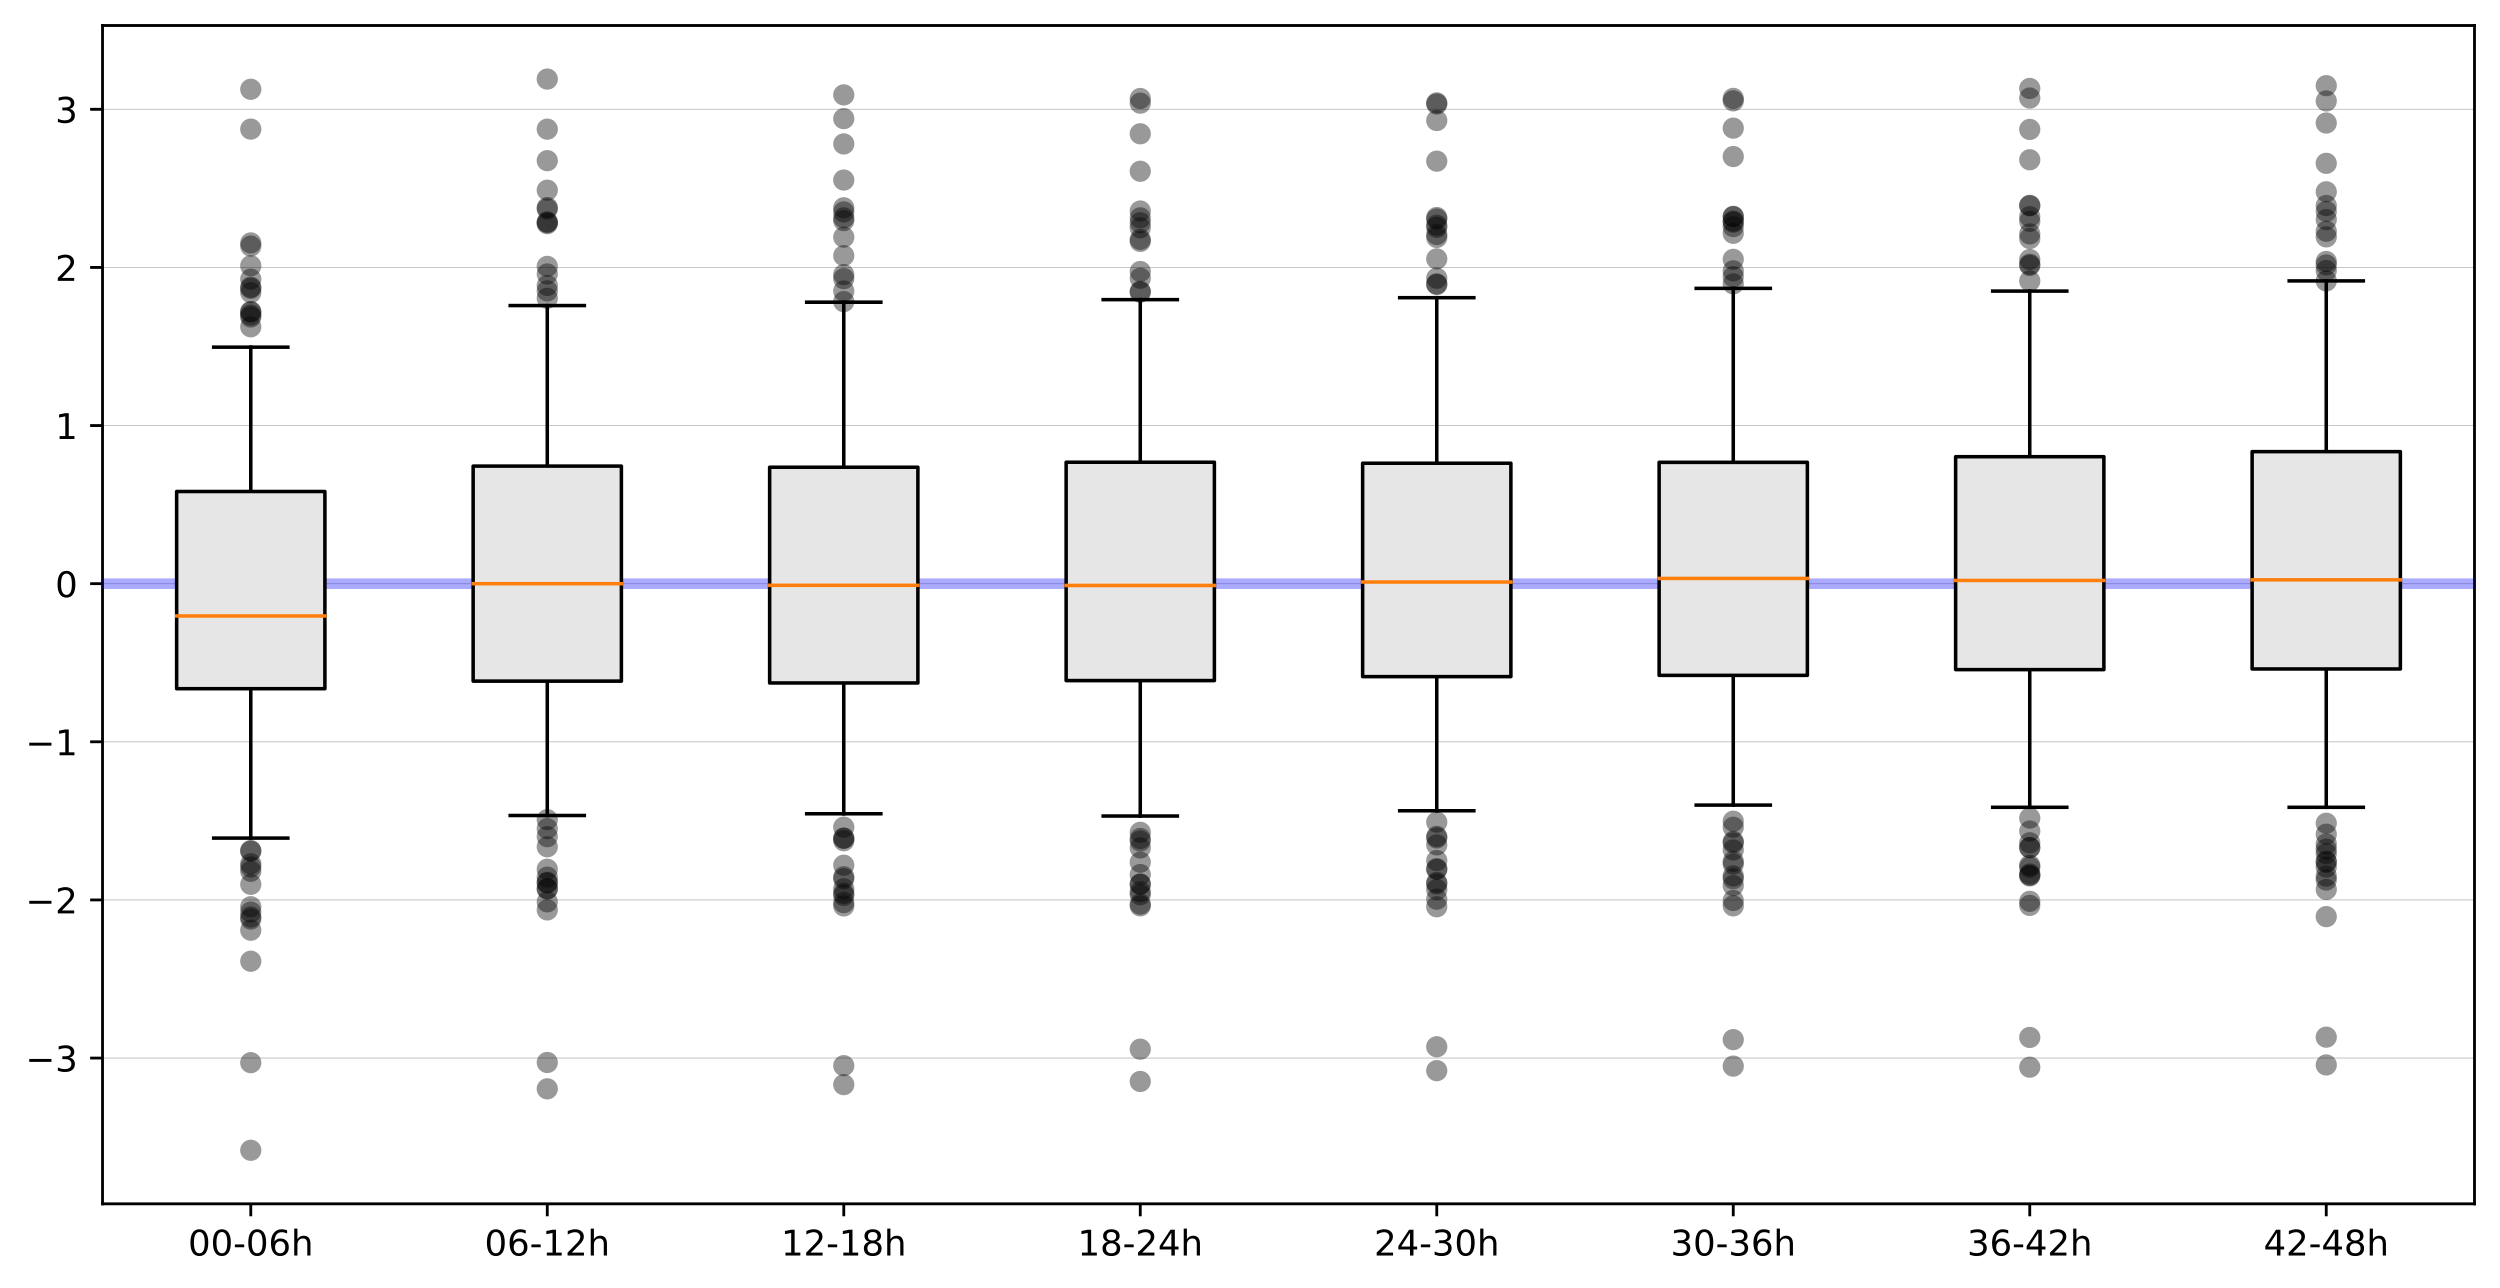 <?xml version="1.0" encoding="utf-8" standalone="no"?>
<!DOCTYPE svg PUBLIC "-//W3C//DTD SVG 1.1//EN"
  "http://www.w3.org/Graphics/SVG/1.1/DTD/svg11.dtd">
<!-- Created with matplotlib (https://matplotlib.org/) -->
<svg height="363.718pt" version="1.1" viewBox="0 0 705.742 363.718" width="705.742pt" xmlns="http://www.w3.org/2000/svg" xmlns:xlink="http://www.w3.org/1999/xlink">
 <defs>
  <style type="text/css">
*{stroke-linecap:butt;stroke-linejoin:round;}
  </style>
 </defs>
 <g id="figure_1">
  <g id="patch_1">
   <path d="M 0 363.718 
L 705.742 363.718 
L 705.742 0 
L 0 0 
z
" style="fill:#ffffff;"/>
  </g>
  <g id="axes_1">
   <g id="patch_2">
    <path d="M 28.942 339.84 
L 698.542 339.84 
L 698.542 7.2 
L 28.942 7.2 
z
" style="fill:#ffffff;"/>
   </g>
   <g id="matplotlib.axis_1">
    <g id="xtick_1">
     <g id="line2d_1">
      <defs>
       <path d="M 0 0 
L 0 3.5 
" id="m7cfc6f8f74" style="stroke:#000000;stroke-width:0.8;"/>
      </defs>
      <g>
       <use style="stroke:#000000;stroke-width:0.8;" x="70.792" xlink:href="#m7cfc6f8f74" y="339.84"/>
      </g>
     </g>
     <g id="text_1">
      <!-- 00-06h -->
      <defs>
       <path d="M 31.781 66.406 
Q 24.172 66.406 20.328 58.906 
Q 16.5 51.422 16.5 36.375 
Q 16.5 21.391 20.328 13.891 
Q 24.172 6.391 31.781 6.391 
Q 39.453 6.391 43.281 13.891 
Q 47.125 21.391 47.125 36.375 
Q 47.125 51.422 43.281 58.906 
Q 39.453 66.406 31.781 66.406 
z
M 31.781 74.219 
Q 44.047 74.219 50.516 64.516 
Q 56.984 54.828 56.984 36.375 
Q 56.984 17.969 50.516 8.266 
Q 44.047 -1.422 31.781 -1.422 
Q 19.531 -1.422 13.062 8.266 
Q 6.594 17.969 6.594 36.375 
Q 6.594 54.828 13.062 64.516 
Q 19.531 74.219 31.781 74.219 
z
" id="DejaVuSans-48"/>
       <path d="M 4.891 31.391 
L 31.203 31.391 
L 31.203 23.391 
L 4.891 23.391 
z
" id="DejaVuSans-45"/>
       <path d="M 33.016 40.375 
Q 26.375 40.375 22.484 35.828 
Q 18.609 31.297 18.609 23.391 
Q 18.609 15.531 22.484 10.953 
Q 26.375 6.391 33.016 6.391 
Q 39.656 6.391 43.531 10.953 
Q 47.406 15.531 47.406 23.391 
Q 47.406 31.297 43.531 35.828 
Q 39.656 40.375 33.016 40.375 
z
M 52.594 71.297 
L 52.594 62.312 
Q 48.875 64.062 45.094 64.984 
Q 41.312 65.922 37.594 65.922 
Q 27.828 65.922 22.672 59.328 
Q 17.531 52.734 16.797 39.406 
Q 19.672 43.656 24.016 45.922 
Q 28.375 48.188 33.594 48.188 
Q 44.578 48.188 50.953 41.516 
Q 57.328 34.859 57.328 23.391 
Q 57.328 12.156 50.688 5.359 
Q 44.047 -1.422 33.016 -1.422 
Q 20.359 -1.422 13.672 8.266 
Q 6.984 17.969 6.984 36.375 
Q 6.984 53.656 15.188 63.938 
Q 23.391 74.219 37.203 74.219 
Q 40.922 74.219 44.703 73.484 
Q 48.484 72.75 52.594 71.297 
z
" id="DejaVuSans-54"/>
       <path d="M 54.891 33.016 
L 54.891 0 
L 45.906 0 
L 45.906 32.719 
Q 45.906 40.484 42.875 44.328 
Q 39.844 48.188 33.797 48.188 
Q 26.516 48.188 22.312 43.547 
Q 18.109 38.922 18.109 30.906 
L 18.109 0 
L 9.078 0 
L 9.078 75.984 
L 18.109 75.984 
L 18.109 46.188 
Q 21.344 51.125 25.703 53.562 
Q 30.078 56 35.797 56 
Q 45.219 56 50.047 50.172 
Q 54.891 44.344 54.891 33.016 
z
" id="DejaVuSans-104"/>
      </defs>
      <g transform="translate(53.095 354.438)scale(0.1 -0.1)">
       <use xlink:href="#DejaVuSans-48"/>
       <use x="63.623" xlink:href="#DejaVuSans-48"/>
       <use x="127.246" xlink:href="#DejaVuSans-45"/>
       <use x="163.33" xlink:href="#DejaVuSans-48"/>
       <use x="226.953" xlink:href="#DejaVuSans-54"/>
       <use x="290.576" xlink:href="#DejaVuSans-104"/>
      </g>
     </g>
    </g>
    <g id="xtick_2">
     <g id="line2d_2">
      <g>
       <use style="stroke:#000000;stroke-width:0.8;" x="154.492" xlink:href="#m7cfc6f8f74" y="339.84"/>
      </g>
     </g>
     <g id="text_2">
      <!-- 06-12h -->
      <defs>
       <path d="M 12.406 8.297 
L 28.516 8.297 
L 28.516 63.922 
L 10.984 60.406 
L 10.984 69.391 
L 28.422 72.906 
L 38.281 72.906 
L 38.281 8.297 
L 54.391 8.297 
L 54.391 0 
L 12.406 0 
z
" id="DejaVuSans-49"/>
       <path d="M 19.188 8.297 
L 53.609 8.297 
L 53.609 0 
L 7.328 0 
L 7.328 8.297 
Q 12.938 14.109 22.625 23.891 
Q 32.328 33.688 34.812 36.531 
Q 39.547 41.844 41.422 45.531 
Q 43.312 49.219 43.312 52.781 
Q 43.312 58.594 39.234 62.25 
Q 35.156 65.922 28.609 65.922 
Q 23.969 65.922 18.812 64.312 
Q 13.672 62.703 7.812 59.422 
L 7.812 69.391 
Q 13.766 71.781 18.938 73 
Q 24.125 74.219 28.422 74.219 
Q 39.75 74.219 46.484 68.547 
Q 53.219 62.891 53.219 53.422 
Q 53.219 48.922 51.531 44.891 
Q 49.859 40.875 45.406 35.406 
Q 44.188 33.984 37.641 27.219 
Q 31.109 20.453 19.188 8.297 
z
" id="DejaVuSans-50"/>
      </defs>
      <g transform="translate(136.795 354.438)scale(0.1 -0.1)">
       <use xlink:href="#DejaVuSans-48"/>
       <use x="63.623" xlink:href="#DejaVuSans-54"/>
       <use x="127.246" xlink:href="#DejaVuSans-45"/>
       <use x="163.33" xlink:href="#DejaVuSans-49"/>
       <use x="226.953" xlink:href="#DejaVuSans-50"/>
       <use x="290.576" xlink:href="#DejaVuSans-104"/>
      </g>
     </g>
    </g>
    <g id="xtick_3">
     <g id="line2d_3">
      <g>
       <use style="stroke:#000000;stroke-width:0.8;" x="238.192" xlink:href="#m7cfc6f8f74" y="339.84"/>
      </g>
     </g>
     <g id="text_3">
      <!-- 12-18h -->
      <defs>
       <path d="M 31.781 34.625 
Q 24.75 34.625 20.719 30.859 
Q 16.703 27.094 16.703 20.516 
Q 16.703 13.922 20.719 10.156 
Q 24.75 6.391 31.781 6.391 
Q 38.812 6.391 42.859 10.172 
Q 46.922 13.969 46.922 20.516 
Q 46.922 27.094 42.891 30.859 
Q 38.875 34.625 31.781 34.625 
z
M 21.922 38.812 
Q 15.578 40.375 12.031 44.719 
Q 8.5 49.078 8.5 55.328 
Q 8.5 64.062 14.719 69.141 
Q 20.953 74.219 31.781 74.219 
Q 42.672 74.219 48.875 69.141 
Q 55.078 64.062 55.078 55.328 
Q 55.078 49.078 51.531 44.719 
Q 48 40.375 41.703 38.812 
Q 48.828 37.156 52.797 32.312 
Q 56.781 27.484 56.781 20.516 
Q 56.781 9.906 50.312 4.234 
Q 43.844 -1.422 31.781 -1.422 
Q 19.734 -1.422 13.25 4.234 
Q 6.781 9.906 6.781 20.516 
Q 6.781 27.484 10.781 32.312 
Q 14.797 37.156 21.922 38.812 
z
M 18.312 54.391 
Q 18.312 48.734 21.844 45.562 
Q 25.391 42.391 31.781 42.391 
Q 38.141 42.391 41.719 45.562 
Q 45.312 48.734 45.312 54.391 
Q 45.312 60.062 41.719 63.234 
Q 38.141 66.406 31.781 66.406 
Q 25.391 66.406 21.844 63.234 
Q 18.312 60.062 18.312 54.391 
z
" id="DejaVuSans-56"/>
      </defs>
      <g transform="translate(220.495 354.438)scale(0.1 -0.1)">
       <use xlink:href="#DejaVuSans-49"/>
       <use x="63.623" xlink:href="#DejaVuSans-50"/>
       <use x="127.246" xlink:href="#DejaVuSans-45"/>
       <use x="163.33" xlink:href="#DejaVuSans-49"/>
       <use x="226.953" xlink:href="#DejaVuSans-56"/>
       <use x="290.576" xlink:href="#DejaVuSans-104"/>
      </g>
     </g>
    </g>
    <g id="xtick_4">
     <g id="line2d_4">
      <g>
       <use style="stroke:#000000;stroke-width:0.8;" x="321.892" xlink:href="#m7cfc6f8f74" y="339.84"/>
      </g>
     </g>
     <g id="text_4">
      <!-- 18-24h -->
      <defs>
       <path d="M 37.797 64.312 
L 12.891 25.391 
L 37.797 25.391 
z
M 35.203 72.906 
L 47.609 72.906 
L 47.609 25.391 
L 58.016 25.391 
L 58.016 17.188 
L 47.609 17.188 
L 47.609 0 
L 37.797 0 
L 37.797 17.188 
L 4.891 17.188 
L 4.891 26.703 
z
" id="DejaVuSans-52"/>
      </defs>
      <g transform="translate(304.195 354.438)scale(0.1 -0.1)">
       <use xlink:href="#DejaVuSans-49"/>
       <use x="63.623" xlink:href="#DejaVuSans-56"/>
       <use x="127.246" xlink:href="#DejaVuSans-45"/>
       <use x="163.33" xlink:href="#DejaVuSans-50"/>
       <use x="226.953" xlink:href="#DejaVuSans-52"/>
       <use x="290.576" xlink:href="#DejaVuSans-104"/>
      </g>
     </g>
    </g>
    <g id="xtick_5">
     <g id="line2d_5">
      <g>
       <use style="stroke:#000000;stroke-width:0.8;" x="405.592" xlink:href="#m7cfc6f8f74" y="339.84"/>
      </g>
     </g>
     <g id="text_5">
      <!-- 24-30h -->
      <defs>
       <path d="M 40.578 39.312 
Q 47.656 37.797 51.625 33 
Q 55.609 28.219 55.609 21.188 
Q 55.609 10.406 48.188 4.484 
Q 40.766 -1.422 27.094 -1.422 
Q 22.516 -1.422 17.656 -0.516 
Q 12.797 0.391 7.625 2.203 
L 7.625 11.719 
Q 11.719 9.328 16.594 8.109 
Q 21.484 6.891 26.812 6.891 
Q 36.078 6.891 40.938 10.547 
Q 45.797 14.203 45.797 21.188 
Q 45.797 27.641 41.281 31.266 
Q 36.766 34.906 28.719 34.906 
L 20.219 34.906 
L 20.219 43.016 
L 29.109 43.016 
Q 36.375 43.016 40.234 45.922 
Q 44.094 48.828 44.094 54.297 
Q 44.094 59.906 40.109 62.906 
Q 36.141 65.922 28.719 65.922 
Q 24.656 65.922 20.016 65.031 
Q 15.375 64.156 9.812 62.312 
L 9.812 71.094 
Q 15.438 72.656 20.344 73.438 
Q 25.25 74.219 29.594 74.219 
Q 40.828 74.219 47.359 69.109 
Q 53.906 64.016 53.906 55.328 
Q 53.906 49.266 50.438 45.094 
Q 46.969 40.922 40.578 39.312 
z
" id="DejaVuSans-51"/>
      </defs>
      <g transform="translate(387.895 354.438)scale(0.1 -0.1)">
       <use xlink:href="#DejaVuSans-50"/>
       <use x="63.623" xlink:href="#DejaVuSans-52"/>
       <use x="127.246" xlink:href="#DejaVuSans-45"/>
       <use x="163.33" xlink:href="#DejaVuSans-51"/>
       <use x="226.953" xlink:href="#DejaVuSans-48"/>
       <use x="290.576" xlink:href="#DejaVuSans-104"/>
      </g>
     </g>
    </g>
    <g id="xtick_6">
     <g id="line2d_6">
      <g>
       <use style="stroke:#000000;stroke-width:0.8;" x="489.292" xlink:href="#m7cfc6f8f74" y="339.84"/>
      </g>
     </g>
     <g id="text_6">
      <!-- 30-36h -->
      <g transform="translate(471.595 354.438)scale(0.1 -0.1)">
       <use xlink:href="#DejaVuSans-51"/>
       <use x="63.623" xlink:href="#DejaVuSans-48"/>
       <use x="127.246" xlink:href="#DejaVuSans-45"/>
       <use x="163.33" xlink:href="#DejaVuSans-51"/>
       <use x="226.953" xlink:href="#DejaVuSans-54"/>
       <use x="290.576" xlink:href="#DejaVuSans-104"/>
      </g>
     </g>
    </g>
    <g id="xtick_7">
     <g id="line2d_7">
      <g>
       <use style="stroke:#000000;stroke-width:0.8;" x="572.992" xlink:href="#m7cfc6f8f74" y="339.84"/>
      </g>
     </g>
     <g id="text_7">
      <!-- 36-42h -->
      <g transform="translate(555.295 354.438)scale(0.1 -0.1)">
       <use xlink:href="#DejaVuSans-51"/>
       <use x="63.623" xlink:href="#DejaVuSans-54"/>
       <use x="127.246" xlink:href="#DejaVuSans-45"/>
       <use x="163.33" xlink:href="#DejaVuSans-52"/>
       <use x="226.953" xlink:href="#DejaVuSans-50"/>
       <use x="290.576" xlink:href="#DejaVuSans-104"/>
      </g>
     </g>
    </g>
    <g id="xtick_8">
     <g id="line2d_8">
      <g>
       <use style="stroke:#000000;stroke-width:0.8;" x="656.692" xlink:href="#m7cfc6f8f74" y="339.84"/>
      </g>
     </g>
     <g id="text_8">
      <!-- 42-48h -->
      <g transform="translate(638.995 354.438)scale(0.1 -0.1)">
       <use xlink:href="#DejaVuSans-52"/>
       <use x="63.623" xlink:href="#DejaVuSans-50"/>
       <use x="127.246" xlink:href="#DejaVuSans-45"/>
       <use x="163.33" xlink:href="#DejaVuSans-52"/>
       <use x="226.953" xlink:href="#DejaVuSans-56"/>
       <use x="290.576" xlink:href="#DejaVuSans-104"/>
      </g>
     </g>
    </g>
   </g>
   <g id="matplotlib.axis_2">
    <g id="ytick_1">
     <g id="line2d_9">
      <path clip-path="url(#p01c61af5b3)" d="M 28.942 298.687 
L 698.542 298.687 
" style="fill:none;stroke:#bfbfbf;stroke-linecap:square;stroke-width:0.25;"/>
     </g>
     <g id="line2d_10">
      <defs>
       <path d="M 0 0 
L -3.5 0 
" id="m1cb5e39df1" style="stroke:#000000;stroke-width:0.8;"/>
      </defs>
      <g>
       <use style="stroke:#000000;stroke-width:0.8;" x="28.942" xlink:href="#m1cb5e39df1" y="298.687"/>
      </g>
     </g>
     <g id="text_9">
      <!-- −3 -->
      <defs>
       <path d="M 10.594 35.5 
L 73.188 35.5 
L 73.188 27.203 
L 10.594 27.203 
z
" id="DejaVuSans-8722"/>
      </defs>
      <g transform="translate(7.2 302.486)scale(0.1 -0.1)">
       <use xlink:href="#DejaVuSans-8722"/>
       <use x="83.789" xlink:href="#DejaVuSans-51"/>
      </g>
     </g>
    </g>
    <g id="ytick_2">
     <g id="line2d_11">
      <path clip-path="url(#p01c61af5b3)" d="M 28.942 254.048 
L 698.542 254.048 
" style="fill:none;stroke:#bfbfbf;stroke-linecap:square;stroke-width:0.25;"/>
     </g>
     <g id="line2d_12">
      <g>
       <use style="stroke:#000000;stroke-width:0.8;" x="28.942" xlink:href="#m1cb5e39df1" y="254.048"/>
      </g>
     </g>
     <g id="text_10">
      <!-- −2 -->
      <g transform="translate(7.2 257.847)scale(0.1 -0.1)">
       <use xlink:href="#DejaVuSans-8722"/>
       <use x="83.789" xlink:href="#DejaVuSans-50"/>
      </g>
     </g>
    </g>
    <g id="ytick_3">
     <g id="line2d_13">
      <path clip-path="url(#p01c61af5b3)" d="M 28.942 209.409 
L 698.542 209.409 
" style="fill:none;stroke:#bfbfbf;stroke-linecap:square;stroke-width:0.25;"/>
     </g>
     <g id="line2d_14">
      <g>
       <use style="stroke:#000000;stroke-width:0.8;" x="28.942" xlink:href="#m1cb5e39df1" y="209.409"/>
      </g>
     </g>
     <g id="text_11">
      <!-- −1 -->
      <g transform="translate(7.2 213.209)scale(0.1 -0.1)">
       <use xlink:href="#DejaVuSans-8722"/>
       <use x="83.789" xlink:href="#DejaVuSans-49"/>
      </g>
     </g>
    </g>
    <g id="ytick_4">
     <g id="line2d_15">
      <path clip-path="url(#p01c61af5b3)" d="M 28.942 164.771 
L 698.542 164.771 
" style="fill:none;stroke:#bfbfbf;stroke-linecap:square;stroke-width:0.25;"/>
     </g>
     <g id="line2d_16">
      <g>
       <use style="stroke:#000000;stroke-width:0.8;" x="28.942" xlink:href="#m1cb5e39df1" y="164.771"/>
      </g>
     </g>
     <g id="text_12">
      <!-- 0 -->
      <g transform="translate(15.58 168.57)scale(0.1 -0.1)">
       <use xlink:href="#DejaVuSans-48"/>
      </g>
     </g>
    </g>
    <g id="ytick_5">
     <g id="line2d_17">
      <path clip-path="url(#p01c61af5b3)" d="M 28.942 120.132 
L 698.542 120.132 
" style="fill:none;stroke:#bfbfbf;stroke-linecap:square;stroke-width:0.25;"/>
     </g>
     <g id="line2d_18">
      <g>
       <use style="stroke:#000000;stroke-width:0.8;" x="28.942" xlink:href="#m1cb5e39df1" y="120.132"/>
      </g>
     </g>
     <g id="text_13">
      <!-- 1 -->
      <g transform="translate(15.58 123.931)scale(0.1 -0.1)">
       <use xlink:href="#DejaVuSans-49"/>
      </g>
     </g>
    </g>
    <g id="ytick_6">
     <g id="line2d_19">
      <path clip-path="url(#p01c61af5b3)" d="M 28.942 75.494 
L 698.542 75.494 
" style="fill:none;stroke:#bfbfbf;stroke-linecap:square;stroke-width:0.25;"/>
     </g>
     <g id="line2d_20">
      <g>
       <use style="stroke:#000000;stroke-width:0.8;" x="28.942" xlink:href="#m1cb5e39df1" y="75.494"/>
      </g>
     </g>
     <g id="text_14">
      <!-- 2 -->
      <g transform="translate(15.58 79.293)scale(0.1 -0.1)">
       <use xlink:href="#DejaVuSans-50"/>
      </g>
     </g>
    </g>
    <g id="ytick_7">
     <g id="line2d_21">
      <path clip-path="url(#p01c61af5b3)" d="M 28.942 30.855 
L 698.542 30.855 
" style="fill:none;stroke:#bfbfbf;stroke-linecap:square;stroke-width:0.25;"/>
     </g>
     <g id="line2d_22">
      <g>
       <use style="stroke:#000000;stroke-width:0.8;" x="28.942" xlink:href="#m1cb5e39df1" y="30.855"/>
      </g>
     </g>
     <g id="text_15">
      <!-- 3 -->
      <g transform="translate(15.58 34.654)scale(0.1 -0.1)">
       <use xlink:href="#DejaVuSans-51"/>
      </g>
     </g>
    </g>
   </g>
   <g id="patch_3">
    <path d="M 28.942 339.84 
L 28.942 7.2 
" style="fill:none;stroke:#000000;stroke-linecap:square;stroke-linejoin:miter;stroke-width:0.8;"/>
   </g>
   <g id="patch_4">
    <path d="M 698.542 339.84 
L 698.542 7.2 
" style="fill:none;stroke:#000000;stroke-linecap:square;stroke-linejoin:miter;stroke-width:0.8;"/>
   </g>
   <g id="patch_5">
    <path d="M 28.942 339.84 
L 698.542 339.84 
" style="fill:none;stroke:#000000;stroke-linecap:square;stroke-linejoin:miter;stroke-width:0.8;"/>
   </g>
   <g id="patch_6">
    <path d="M 28.942 7.2 
L 698.542 7.2 
" style="fill:none;stroke:#000000;stroke-linecap:square;stroke-linejoin:miter;stroke-width:0.8;"/>
   </g>
   <g id="line2d_23">
    <path clip-path="url(#p01c61af5b3)" d="M 28.942 164.771 
L 698.542 164.771 
" style="fill:none;stroke:#0000ff;stroke-linecap:square;stroke-opacity:0.333;stroke-width:3;"/>
   </g>
   <g id="line2d_24">
    <path clip-path="url(#p01c61af5b3)" d="M 70.792 194.42 
L 70.792 236.594 
" style="fill:none;stroke:#000000;stroke-linecap:square;"/>
   </g>
   <g id="line2d_25">
    <path clip-path="url(#p01c61af5b3)" d="M 70.792 138.742 
L 70.792 98.009 
" style="fill:none;stroke:#000000;stroke-linecap:square;"/>
   </g>
   <g id="line2d_26">
    <path clip-path="url(#p01c61af5b3)" d="M 60.33 236.594 
L 81.255 236.594 
" style="fill:none;stroke:#000000;stroke-linecap:square;"/>
   </g>
   <g id="line2d_27">
    <path clip-path="url(#p01c61af5b3)" d="M 60.33 98.009 
L 81.255 98.009 
" style="fill:none;stroke:#000000;stroke-linecap:square;"/>
   </g>
   <g id="line2d_28">
    <defs>
     <path d="M 0 3 
C 0.796 3 1.559 2.684 2.121 2.121 
C 2.684 1.559 3 0.796 3 0 
C 3 -0.796 2.684 -1.559 2.121 -2.121 
C 1.559 -2.684 0.796 -3 0 -3 
C -0.796 -3 -1.559 -2.684 -2.121 -2.121 
C -2.684 -1.559 -3 -0.796 -3 0 
C -3 0.796 -2.684 1.559 -2.121 2.121 
C -1.559 2.684 -0.796 3 0 3 
z
" id="ma3dd0158f5" style="stroke:#000000;stroke-opacity:0;"/>
    </defs>
    <g clip-path="url(#p01c61af5b3)">
     <use style="fill-opacity:0.4;stroke:#000000;stroke-opacity:0;" x="70.792" xlink:href="#ma3dd0158f5" y="262.601"/>
     <use style="fill-opacity:0.4;stroke:#000000;stroke-opacity:0;" x="70.792" xlink:href="#ma3dd0158f5" y="257.49"/>
     <use style="fill-opacity:0.4;stroke:#000000;stroke-opacity:0;" x="70.792" xlink:href="#ma3dd0158f5" y="299.986"/>
     <use style="fill-opacity:0.4;stroke:#000000;stroke-opacity:0;" x="70.792" xlink:href="#ma3dd0158f5" y="258.869"/>
     <use style="fill-opacity:0.4;stroke:#000000;stroke-opacity:0;" x="70.792" xlink:href="#ma3dd0158f5" y="249.651"/>
     <use style="fill-opacity:0.4;stroke:#000000;stroke-opacity:0;" x="70.792" xlink:href="#ma3dd0158f5" y="259.44"/>
     <use style="fill-opacity:0.4;stroke:#000000;stroke-opacity:0;" x="70.792" xlink:href="#ma3dd0158f5" y="271.35"/>
     <use style="fill-opacity:0.4;stroke:#000000;stroke-opacity:0;" x="70.792" xlink:href="#ma3dd0158f5" y="324.72"/>
     <use style="fill-opacity:0.4;stroke:#000000;stroke-opacity:0;" x="70.792" xlink:href="#ma3dd0158f5" y="243.853"/>
     <use style="fill-opacity:0.4;stroke:#000000;stroke-opacity:0;" x="70.792" xlink:href="#ma3dd0158f5" y="244.728"/>
     <use style="fill-opacity:0.4;stroke:#000000;stroke-opacity:0;" x="70.792" xlink:href="#ma3dd0158f5" y="245.96"/>
     <use style="fill-opacity:0.4;stroke:#000000;stroke-opacity:0;" x="70.792" xlink:href="#ma3dd0158f5" y="240.29"/>
     <use style="fill-opacity:0.4;stroke:#000000;stroke-opacity:0;" x="70.792" xlink:href="#ma3dd0158f5" y="240.116"/>
     <use style="fill-opacity:0.4;stroke:#000000;stroke-opacity:0;" x="70.792" xlink:href="#ma3dd0158f5" y="255.963"/>
     <use style="fill-opacity:0.4;stroke:#000000;stroke-opacity:0;" x="70.792" xlink:href="#ma3dd0158f5" y="89.488"/>
     <use style="fill-opacity:0.4;stroke:#000000;stroke-opacity:0;" x="70.792" xlink:href="#ma3dd0158f5" y="81.051"/>
     <use style="fill-opacity:0.4;stroke:#000000;stroke-opacity:0;" x="70.792" xlink:href="#ma3dd0158f5" y="92.255"/>
     <use style="fill-opacity:0.4;stroke:#000000;stroke-opacity:0;" x="70.792" xlink:href="#ma3dd0158f5" y="87.943"/>
     <use style="fill-opacity:0.4;stroke:#000000;stroke-opacity:0;" x="70.792" xlink:href="#ma3dd0158f5" y="69.472"/>
     <use style="fill-opacity:0.4;stroke:#000000;stroke-opacity:0;" x="70.792" xlink:href="#ma3dd0158f5" y="82.609"/>
     <use style="fill-opacity:0.4;stroke:#000000;stroke-opacity:0;" x="70.792" xlink:href="#ma3dd0158f5" y="25.204"/>
     <use style="fill-opacity:0.4;stroke:#000000;stroke-opacity:0;" x="70.792" xlink:href="#ma3dd0158f5" y="75.025"/>
     <use style="fill-opacity:0.4;stroke:#000000;stroke-opacity:0;" x="70.792" xlink:href="#ma3dd0158f5" y="88.97"/>
     <use style="fill-opacity:0.4;stroke:#000000;stroke-opacity:0;" x="70.792" xlink:href="#ma3dd0158f5" y="36.448"/>
     <use style="fill-opacity:0.4;stroke:#000000;stroke-opacity:0;" x="70.792" xlink:href="#ma3dd0158f5" y="78.801"/>
     <use style="fill-opacity:0.4;stroke:#000000;stroke-opacity:0;" x="70.792" xlink:href="#ma3dd0158f5" y="81.39"/>
     <use style="fill-opacity:0.4;stroke:#000000;stroke-opacity:0;" x="70.792" xlink:href="#ma3dd0158f5" y="68.575"/>
     <use style="fill-opacity:0.4;stroke:#000000;stroke-opacity:0;" x="70.792" xlink:href="#ma3dd0158f5" y="88.095"/>
    </g>
   </g>
   <g id="line2d_29">
    <path clip-path="url(#p01c61af5b3)" d="M 154.492 192.282 
L 154.492 230.207 
" style="fill:none;stroke:#000000;stroke-linecap:square;"/>
   </g>
   <g id="line2d_30">
    <path clip-path="url(#p01c61af5b3)" d="M 154.492 131.582 
L 154.492 86.26 
" style="fill:none;stroke:#000000;stroke-linecap:square;"/>
   </g>
   <g id="line2d_31">
    <path clip-path="url(#p01c61af5b3)" d="M 144.03 230.207 
L 164.955 230.207 
" style="fill:none;stroke:#000000;stroke-linecap:square;"/>
   </g>
   <g id="line2d_32">
    <path clip-path="url(#p01c61af5b3)" d="M 144.03 86.26 
L 164.955 86.26 
" style="fill:none;stroke:#000000;stroke-linecap:square;"/>
   </g>
   <g id="line2d_33">
    <g clip-path="url(#p01c61af5b3)">
     <use style="fill-opacity:0.4;stroke:#000000;stroke-opacity:0;" x="154.492" xlink:href="#ma3dd0158f5" y="256.869"/>
     <use style="fill-opacity:0.4;stroke:#000000;stroke-opacity:0;" x="154.492" xlink:href="#ma3dd0158f5" y="254.584"/>
     <use style="fill-opacity:0.4;stroke:#000000;stroke-opacity:0;" x="154.492" xlink:href="#ma3dd0158f5" y="299.932"/>
     <use style="fill-opacity:0.4;stroke:#000000;stroke-opacity:0;" x="154.492" xlink:href="#ma3dd0158f5" y="233.921"/>
     <use style="fill-opacity:0.4;stroke:#000000;stroke-opacity:0;" x="154.492" xlink:href="#ma3dd0158f5" y="249.254"/>
     <use style="fill-opacity:0.4;stroke:#000000;stroke-opacity:0;" x="154.492" xlink:href="#ma3dd0158f5" y="239.041"/>
     <use style="fill-opacity:0.4;stroke:#000000;stroke-opacity:0;" x="154.492" xlink:href="#ma3dd0158f5" y="249.102"/>
     <use style="fill-opacity:0.4;stroke:#000000;stroke-opacity:0;" x="154.492" xlink:href="#ma3dd0158f5" y="250.883"/>
     <use style="fill-opacity:0.4;stroke:#000000;stroke-opacity:0;" x="154.492" xlink:href="#ma3dd0158f5" y="307.373"/>
     <use style="fill-opacity:0.4;stroke:#000000;stroke-opacity:0;" x="154.492" xlink:href="#ma3dd0158f5" y="236.188"/>
     <use style="fill-opacity:0.4;stroke:#000000;stroke-opacity:0;" x="154.492" xlink:href="#ma3dd0158f5" y="250.981"/>
     <use style="fill-opacity:0.4;stroke:#000000;stroke-opacity:0;" x="154.492" xlink:href="#ma3dd0158f5" y="247.62"/>
     <use style="fill-opacity:0.4;stroke:#000000;stroke-opacity:0;" x="154.492" xlink:href="#ma3dd0158f5" y="231.381"/>
     <use style="fill-opacity:0.4;stroke:#000000;stroke-opacity:0;" x="154.492" xlink:href="#ma3dd0158f5" y="245.375"/>
     <use style="fill-opacity:0.4;stroke:#000000;stroke-opacity:0;" x="154.492" xlink:href="#ma3dd0158f5" y="62.642"/>
     <use style="fill-opacity:0.4;stroke:#000000;stroke-opacity:0;" x="154.492" xlink:href="#ma3dd0158f5" y="84.198"/>
     <use style="fill-opacity:0.4;stroke:#000000;stroke-opacity:0;" x="154.492" xlink:href="#ma3dd0158f5" y="58.584"/>
     <use style="fill-opacity:0.4;stroke:#000000;stroke-opacity:0;" x="154.492" xlink:href="#ma3dd0158f5" y="82.122"/>
     <use style="fill-opacity:0.4;stroke:#000000;stroke-opacity:0;" x="154.492" xlink:href="#ma3dd0158f5" y="75.199"/>
     <use style="fill-opacity:0.4;stroke:#000000;stroke-opacity:0;" x="154.492" xlink:href="#ma3dd0158f5" y="53.692"/>
     <use style="fill-opacity:0.4;stroke:#000000;stroke-opacity:0;" x="154.492" xlink:href="#ma3dd0158f5" y="80.582"/>
     <use style="fill-opacity:0.4;stroke:#000000;stroke-opacity:0;" x="154.492" xlink:href="#ma3dd0158f5" y="22.32"/>
     <use style="fill-opacity:0.4;stroke:#000000;stroke-opacity:0;" x="154.492" xlink:href="#ma3dd0158f5" y="62.843"/>
     <use style="fill-opacity:0.4;stroke:#000000;stroke-opacity:0;" x="154.492" xlink:href="#ma3dd0158f5" y="36.462"/>
     <use style="fill-opacity:0.4;stroke:#000000;stroke-opacity:0;" x="154.492" xlink:href="#ma3dd0158f5" y="63.142"/>
     <use style="fill-opacity:0.4;stroke:#000000;stroke-opacity:0;" x="154.492" xlink:href="#ma3dd0158f5" y="58.986"/>
     <use style="fill-opacity:0.4;stroke:#000000;stroke-opacity:0;" x="154.492" xlink:href="#ma3dd0158f5" y="45.354"/>
     <use style="fill-opacity:0.4;stroke:#000000;stroke-opacity:0;" x="154.492" xlink:href="#ma3dd0158f5" y="77.346"/>
    </g>
   </g>
   <g id="line2d_34">
    <path clip-path="url(#p01c61af5b3)" d="M 238.192 192.808 
L 238.192 229.729 
" style="fill:none;stroke:#000000;stroke-linecap:square;"/>
   </g>
   <g id="line2d_35">
    <path clip-path="url(#p01c61af5b3)" d="M 238.192 131.894 
L 238.192 85.31 
" style="fill:none;stroke:#000000;stroke-linecap:square;"/>
   </g>
   <g id="line2d_36">
    <path clip-path="url(#p01c61af5b3)" d="M 227.73 229.729 
L 248.655 229.729 
" style="fill:none;stroke:#000000;stroke-linecap:square;"/>
   </g>
   <g id="line2d_37">
    <path clip-path="url(#p01c61af5b3)" d="M 227.73 85.31 
L 248.655 85.31 
" style="fill:none;stroke:#000000;stroke-linecap:square;"/>
   </g>
   <g id="line2d_38">
    <g clip-path="url(#p01c61af5b3)">
     <use style="fill-opacity:0.4;stroke:#000000;stroke-opacity:0;" x="238.192" xlink:href="#ma3dd0158f5" y="255.744"/>
     <use style="fill-opacity:0.4;stroke:#000000;stroke-opacity:0;" x="238.192" xlink:href="#ma3dd0158f5" y="252.196"/>
     <use style="fill-opacity:0.4;stroke:#000000;stroke-opacity:0;" x="238.192" xlink:href="#ma3dd0158f5" y="300.838"/>
     <use style="fill-opacity:0.4;stroke:#000000;stroke-opacity:0;" x="238.192" xlink:href="#ma3dd0158f5" y="237.335"/>
     <use style="fill-opacity:0.4;stroke:#000000;stroke-opacity:0;" x="238.192" xlink:href="#ma3dd0158f5" y="250.914"/>
     <use style="fill-opacity:0.4;stroke:#000000;stroke-opacity:0;" x="238.192" xlink:href="#ma3dd0158f5" y="236.617"/>
     <use style="fill-opacity:0.4;stroke:#000000;stroke-opacity:0;" x="238.192" xlink:href="#ma3dd0158f5" y="248.08"/>
     <use style="fill-opacity:0.4;stroke:#000000;stroke-opacity:0;" x="238.192" xlink:href="#ma3dd0158f5" y="252.78"/>
     <use style="fill-opacity:0.4;stroke:#000000;stroke-opacity:0;" x="238.192" xlink:href="#ma3dd0158f5" y="306.186"/>
     <use style="fill-opacity:0.4;stroke:#000000;stroke-opacity:0;" x="238.192" xlink:href="#ma3dd0158f5" y="236.63"/>
     <use style="fill-opacity:0.4;stroke:#000000;stroke-opacity:0;" x="238.192" xlink:href="#ma3dd0158f5" y="254.807"/>
     <use style="fill-opacity:0.4;stroke:#000000;stroke-opacity:0;" x="238.192" xlink:href="#ma3dd0158f5" y="247.509"/>
     <use style="fill-opacity:0.4;stroke:#000000;stroke-opacity:0;" x="238.192" xlink:href="#ma3dd0158f5" y="233.505"/>
     <use style="fill-opacity:0.4;stroke:#000000;stroke-opacity:0;" x="238.192" xlink:href="#ma3dd0158f5" y="244.245"/>
     <use style="fill-opacity:0.4;stroke:#000000;stroke-opacity:0;" x="238.192" xlink:href="#ma3dd0158f5" y="85.153"/>
     <use style="fill-opacity:0.4;stroke:#000000;stroke-opacity:0;" x="238.192" xlink:href="#ma3dd0158f5" y="62.285"/>
     <use style="fill-opacity:0.4;stroke:#000000;stroke-opacity:0;" x="238.192" xlink:href="#ma3dd0158f5" y="58.656"/>
     <use style="fill-opacity:0.4;stroke:#000000;stroke-opacity:0;" x="238.192" xlink:href="#ma3dd0158f5" y="82.154"/>
     <use style="fill-opacity:0.4;stroke:#000000;stroke-opacity:0;" x="238.192" xlink:href="#ma3dd0158f5" y="72.177"/>
     <use style="fill-opacity:0.4;stroke:#000000;stroke-opacity:0;" x="238.192" xlink:href="#ma3dd0158f5" y="50.826"/>
     <use style="fill-opacity:0.4;stroke:#000000;stroke-opacity:0;" x="238.192" xlink:href="#ma3dd0158f5" y="78.663"/>
     <use style="fill-opacity:0.4;stroke:#000000;stroke-opacity:0;" x="238.192" xlink:href="#ma3dd0158f5" y="26.784"/>
     <use style="fill-opacity:0.4;stroke:#000000;stroke-opacity:0;" x="238.192" xlink:href="#ma3dd0158f5" y="66.941"/>
     <use style="fill-opacity:0.4;stroke:#000000;stroke-opacity:0;" x="238.192" xlink:href="#ma3dd0158f5" y="33.489"/>
     <use style="fill-opacity:0.4;stroke:#000000;stroke-opacity:0;" x="238.192" xlink:href="#ma3dd0158f5" y="61.495"/>
     <use style="fill-opacity:0.4;stroke:#000000;stroke-opacity:0;" x="238.192" xlink:href="#ma3dd0158f5" y="59.83"/>
     <use style="fill-opacity:0.4;stroke:#000000;stroke-opacity:0;" x="238.192" xlink:href="#ma3dd0158f5" y="40.631"/>
     <use style="fill-opacity:0.4;stroke:#000000;stroke-opacity:0;" x="238.192" xlink:href="#ma3dd0158f5" y="77.516"/>
    </g>
   </g>
   <g id="line2d_39">
    <path clip-path="url(#p01c61af5b3)" d="M 321.892 192.13 
L 321.892 230.363 
" style="fill:none;stroke:#000000;stroke-linecap:square;"/>
   </g>
   <g id="line2d_40">
    <path clip-path="url(#p01c61af5b3)" d="M 321.892 130.479 
L 321.892 84.582 
" style="fill:none;stroke:#000000;stroke-linecap:square;"/>
   </g>
   <g id="line2d_41">
    <path clip-path="url(#p01c61af5b3)" d="M 311.43 230.363 
L 332.355 230.363 
" style="fill:none;stroke:#000000;stroke-linecap:square;"/>
   </g>
   <g id="line2d_42">
    <path clip-path="url(#p01c61af5b3)" d="M 311.43 84.582 
L 332.355 84.582 
" style="fill:none;stroke:#000000;stroke-linecap:square;"/>
   </g>
   <g id="line2d_43">
    <g clip-path="url(#p01c61af5b3)">
     <use style="fill-opacity:0.4;stroke:#000000;stroke-opacity:0;" x="321.892" xlink:href="#ma3dd0158f5" y="255.231"/>
     <use style="fill-opacity:0.4;stroke:#000000;stroke-opacity:0;" x="321.892" xlink:href="#ma3dd0158f5" y="252.593"/>
     <use style="fill-opacity:0.4;stroke:#000000;stroke-opacity:0;" x="321.892" xlink:href="#ma3dd0158f5" y="296.174"/>
     <use style="fill-opacity:0.4;stroke:#000000;stroke-opacity:0;" x="321.892" xlink:href="#ma3dd0158f5" y="239.371"/>
     <use style="fill-opacity:0.4;stroke:#000000;stroke-opacity:0;" x="321.892" xlink:href="#ma3dd0158f5" y="249.624"/>
     <use style="fill-opacity:0.4;stroke:#000000;stroke-opacity:0;" x="321.892" xlink:href="#ma3dd0158f5" y="237.425"/>
     <use style="fill-opacity:0.4;stroke:#000000;stroke-opacity:0;" x="321.892" xlink:href="#ma3dd0158f5" y="249.571"/>
     <use style="fill-opacity:0.4;stroke:#000000;stroke-opacity:0;" x="321.892" xlink:href="#ma3dd0158f5" y="251.749"/>
     <use style="fill-opacity:0.4;stroke:#000000;stroke-opacity:0;" x="321.892" xlink:href="#ma3dd0158f5" y="305.289"/>
     <use style="fill-opacity:0.4;stroke:#000000;stroke-opacity:0;" x="321.892" xlink:href="#ma3dd0158f5" y="234.961"/>
     <use style="fill-opacity:0.4;stroke:#000000;stroke-opacity:0;" x="321.892" xlink:href="#ma3dd0158f5" y="255.727"/>
     <use style="fill-opacity:0.4;stroke:#000000;stroke-opacity:0;" x="321.892" xlink:href="#ma3dd0158f5" y="246.888"/>
     <use style="fill-opacity:0.4;stroke:#000000;stroke-opacity:0;" x="321.892" xlink:href="#ma3dd0158f5" y="236.71"/>
     <use style="fill-opacity:0.4;stroke:#000000;stroke-opacity:0;" x="321.892" xlink:href="#ma3dd0158f5" y="243.402"/>
     <use style="fill-opacity:0.4;stroke:#000000;stroke-opacity:0;" x="321.892" xlink:href="#ma3dd0158f5" y="82.23"/>
     <use style="fill-opacity:0.4;stroke:#000000;stroke-opacity:0;" x="321.892" xlink:href="#ma3dd0158f5" y="64.294"/>
     <use style="fill-opacity:0.4;stroke:#000000;stroke-opacity:0;" x="321.892" xlink:href="#ma3dd0158f5" y="62.879"/>
     <use style="fill-opacity:0.4;stroke:#000000;stroke-opacity:0;" x="321.892" xlink:href="#ma3dd0158f5" y="82.488"/>
     <use style="fill-opacity:0.4;stroke:#000000;stroke-opacity:0;" x="321.892" xlink:href="#ma3dd0158f5" y="68.15"/>
     <use style="fill-opacity:0.4;stroke:#000000;stroke-opacity:0;" x="321.892" xlink:href="#ma3dd0158f5" y="48.344"/>
     <use style="fill-opacity:0.4;stroke:#000000;stroke-opacity:0;" x="321.892" xlink:href="#ma3dd0158f5" y="76.645"/>
     <use style="fill-opacity:0.4;stroke:#000000;stroke-opacity:0;" x="321.892" xlink:href="#ma3dd0158f5" y="27.802"/>
     <use style="fill-opacity:0.4;stroke:#000000;stroke-opacity:0;" x="321.892" xlink:href="#ma3dd0158f5" y="67.575"/>
     <use style="fill-opacity:0.4;stroke:#000000;stroke-opacity:0;" x="321.892" xlink:href="#ma3dd0158f5" y="29.127"/>
     <use style="fill-opacity:0.4;stroke:#000000;stroke-opacity:0;" x="321.892" xlink:href="#ma3dd0158f5" y="59.571"/>
     <use style="fill-opacity:0.4;stroke:#000000;stroke-opacity:0;" x="321.892" xlink:href="#ma3dd0158f5" y="61.495"/>
     <use style="fill-opacity:0.4;stroke:#000000;stroke-opacity:0;" x="321.892" xlink:href="#ma3dd0158f5" y="37.765"/>
     <use style="fill-opacity:0.4;stroke:#000000;stroke-opacity:0;" x="321.892" xlink:href="#ma3dd0158f5" y="78.556"/>
    </g>
   </g>
   <g id="line2d_44">
    <path clip-path="url(#p01c61af5b3)" d="M 405.592 191.005 
L 405.592 228.885 
" style="fill:none;stroke:#000000;stroke-linecap:square;"/>
   </g>
   <g id="line2d_45">
    <path clip-path="url(#p01c61af5b3)" d="M 405.592 130.765 
L 405.592 84.042 
" style="fill:none;stroke:#000000;stroke-linecap:square;"/>
   </g>
   <g id="line2d_46">
    <path clip-path="url(#p01c61af5b3)" d="M 395.13 228.885 
L 416.055 228.885 
" style="fill:none;stroke:#000000;stroke-linecap:square;"/>
   </g>
   <g id="line2d_47">
    <path clip-path="url(#p01c61af5b3)" d="M 395.13 84.042 
L 416.055 84.042 
" style="fill:none;stroke:#000000;stroke-linecap:square;"/>
   </g>
   <g id="line2d_48">
    <g clip-path="url(#p01c61af5b3)">
     <use style="fill-opacity:0.4;stroke:#000000;stroke-opacity:0;" x="405.592" xlink:href="#ma3dd0158f5" y="253.838"/>
     <use style="fill-opacity:0.4;stroke:#000000;stroke-opacity:0;" x="405.592" xlink:href="#ma3dd0158f5" y="249.531"/>
     <use style="fill-opacity:0.4;stroke:#000000;stroke-opacity:0;" x="405.592" xlink:href="#ma3dd0158f5" y="295.5"/>
     <use style="fill-opacity:0.4;stroke:#000000;stroke-opacity:0;" x="405.592" xlink:href="#ma3dd0158f5" y="236.532"/>
     <use style="fill-opacity:0.4;stroke:#000000;stroke-opacity:0;" x="405.592" xlink:href="#ma3dd0158f5" y="245.442"/>
     <use style="fill-opacity:0.4;stroke:#000000;stroke-opacity:0;" x="405.592" xlink:href="#ma3dd0158f5" y="238.505"/>
     <use style="fill-opacity:0.4;stroke:#000000;stroke-opacity:0;" x="405.592" xlink:href="#ma3dd0158f5" y="249.111"/>
     <use style="fill-opacity:0.4;stroke:#000000;stroke-opacity:0;" x="405.592" xlink:href="#ma3dd0158f5" y="251.129"/>
     <use style="fill-opacity:0.4;stroke:#000000;stroke-opacity:0;" x="405.592" xlink:href="#ma3dd0158f5" y="302.236"/>
     <use style="fill-opacity:0.4;stroke:#000000;stroke-opacity:0;" x="405.592" xlink:href="#ma3dd0158f5" y="232.086"/>
     <use style="fill-opacity:0.4;stroke:#000000;stroke-opacity:0;" x="405.592" xlink:href="#ma3dd0158f5" y="255.981"/>
     <use style="fill-opacity:0.4;stroke:#000000;stroke-opacity:0;" x="405.592" xlink:href="#ma3dd0158f5" y="245.223"/>
     <use style="fill-opacity:0.4;stroke:#000000;stroke-opacity:0;" x="405.592" xlink:href="#ma3dd0158f5" y="236.121"/>
     <use style="fill-opacity:0.4;stroke:#000000;stroke-opacity:0;" x="405.592" xlink:href="#ma3dd0158f5" y="242.933"/>
     <use style="fill-opacity:0.4;stroke:#000000;stroke-opacity:0;" x="405.592" xlink:href="#ma3dd0158f5" y="80.319"/>
     <use style="fill-opacity:0.4;stroke:#000000;stroke-opacity:0;" x="405.592" xlink:href="#ma3dd0158f5" y="61.821"/>
     <use style="fill-opacity:0.4;stroke:#000000;stroke-opacity:0;" x="405.592" xlink:href="#ma3dd0158f5" y="64.16"/>
     <use style="fill-opacity:0.4;stroke:#000000;stroke-opacity:0;" x="405.592" xlink:href="#ma3dd0158f5" y="80.149"/>
     <use style="fill-opacity:0.4;stroke:#000000;stroke-opacity:0;" x="405.592" xlink:href="#ma3dd0158f5" y="67.03"/>
     <use style="fill-opacity:0.4;stroke:#000000;stroke-opacity:0;" x="405.592" xlink:href="#ma3dd0158f5" y="45.496"/>
     <use style="fill-opacity:0.4;stroke:#000000;stroke-opacity:0;" x="405.592" xlink:href="#ma3dd0158f5" y="73.083"/>
     <use style="fill-opacity:0.4;stroke:#000000;stroke-opacity:0;" x="405.592" xlink:href="#ma3dd0158f5" y="29.038"/>
     <use style="fill-opacity:0.4;stroke:#000000;stroke-opacity:0;" x="405.592" xlink:href="#ma3dd0158f5" y="66.204"/>
     <use style="fill-opacity:0.4;stroke:#000000;stroke-opacity:0;" x="405.592" xlink:href="#ma3dd0158f5" y="29.364"/>
     <use style="fill-opacity:0.4;stroke:#000000;stroke-opacity:0;" x="405.592" xlink:href="#ma3dd0158f5" y="61.397"/>
     <use style="fill-opacity:0.4;stroke:#000000;stroke-opacity:0;" x="405.592" xlink:href="#ma3dd0158f5" y="63.571"/>
     <use style="fill-opacity:0.4;stroke:#000000;stroke-opacity:0;" x="405.592" xlink:href="#ma3dd0158f5" y="34.024"/>
     <use style="fill-opacity:0.4;stroke:#000000;stroke-opacity:0;" x="405.592" xlink:href="#ma3dd0158f5" y="78.529"/>
    </g>
   </g>
   <g id="line2d_49">
    <path clip-path="url(#p01c61af5b3)" d="M 489.292 190.648 
L 489.292 227.269 
" style="fill:none;stroke:#000000;stroke-linecap:square;"/>
   </g>
   <g id="line2d_50">
    <path clip-path="url(#p01c61af5b3)" d="M 489.292 130.515 
L 489.292 81.399 
" style="fill:none;stroke:#000000;stroke-linecap:square;"/>
   </g>
   <g id="line2d_51">
    <path clip-path="url(#p01c61af5b3)" d="M 478.83 227.269 
L 499.755 227.269 
" style="fill:none;stroke:#000000;stroke-linecap:square;"/>
   </g>
   <g id="line2d_52">
    <path clip-path="url(#p01c61af5b3)" d="M 478.83 81.399 
L 499.755 81.399 
" style="fill:none;stroke:#000000;stroke-linecap:square;"/>
   </g>
   <g id="line2d_53">
    <g clip-path="url(#p01c61af5b3)">
     <use style="fill-opacity:0.4;stroke:#000000;stroke-opacity:0;" x="489.292" xlink:href="#ma3dd0158f5" y="254.2"/>
     <use style="fill-opacity:0.4;stroke:#000000;stroke-opacity:0;" x="489.292" xlink:href="#ma3dd0158f5" y="247.267"/>
     <use style="fill-opacity:0.4;stroke:#000000;stroke-opacity:0;" x="489.292" xlink:href="#ma3dd0158f5" y="293.482"/>
     <use style="fill-opacity:0.4;stroke:#000000;stroke-opacity:0;" x="489.292" xlink:href="#ma3dd0158f5" y="237.509"/>
     <use style="fill-opacity:0.4;stroke:#000000;stroke-opacity:0;" x="489.292" xlink:href="#ma3dd0158f5" y="243.92"/>
     <use style="fill-opacity:0.4;stroke:#000000;stroke-opacity:0;" x="489.292" xlink:href="#ma3dd0158f5" y="237.956"/>
     <use style="fill-opacity:0.4;stroke:#000000;stroke-opacity:0;" x="489.292" xlink:href="#ma3dd0158f5" y="250.013"/>
     <use style="fill-opacity:0.4;stroke:#000000;stroke-opacity:0;" x="489.292" xlink:href="#ma3dd0158f5" y="248.071"/>
     <use style="fill-opacity:0.4;stroke:#000000;stroke-opacity:0;" x="489.292" xlink:href="#ma3dd0158f5" y="300.959"/>
     <use style="fill-opacity:0.4;stroke:#000000;stroke-opacity:0;" x="489.292" xlink:href="#ma3dd0158f5" y="231.823"/>
     <use style="fill-opacity:0.4;stroke:#000000;stroke-opacity:0;" x="489.292" xlink:href="#ma3dd0158f5" y="255.722"/>
     <use style="fill-opacity:0.4;stroke:#000000;stroke-opacity:0;" x="489.292" xlink:href="#ma3dd0158f5" y="243.143"/>
     <use style="fill-opacity:0.4;stroke:#000000;stroke-opacity:0;" x="489.292" xlink:href="#ma3dd0158f5" y="233.528"/>
     <use style="fill-opacity:0.4;stroke:#000000;stroke-opacity:0;" x="489.292" xlink:href="#ma3dd0158f5" y="239.942"/>
     <use style="fill-opacity:0.4;stroke:#000000;stroke-opacity:0;" x="489.292" xlink:href="#ma3dd0158f5" y="80.132"/>
     <use style="fill-opacity:0.4;stroke:#000000;stroke-opacity:0;" x="489.292" xlink:href="#ma3dd0158f5" y="62.714"/>
     <use style="fill-opacity:0.4;stroke:#000000;stroke-opacity:0;" x="489.292" xlink:href="#ma3dd0158f5" y="61.08"/>
     <use style="fill-opacity:0.4;stroke:#000000;stroke-opacity:0;" x="489.292" xlink:href="#ma3dd0158f5" y="78.118"/>
     <use style="fill-opacity:0.4;stroke:#000000;stroke-opacity:0;" x="489.292" xlink:href="#ma3dd0158f5" y="65.856"/>
     <use style="fill-opacity:0.4;stroke:#000000;stroke-opacity:0;" x="489.292" xlink:href="#ma3dd0158f5" y="44.193"/>
     <use style="fill-opacity:0.4;stroke:#000000;stroke-opacity:0;" x="489.292" xlink:href="#ma3dd0158f5" y="73.213"/>
     <use style="fill-opacity:0.4;stroke:#000000;stroke-opacity:0;" x="489.292" xlink:href="#ma3dd0158f5" y="28.476"/>
     <use style="fill-opacity:0.4;stroke:#000000;stroke-opacity:0;" x="489.292" xlink:href="#ma3dd0158f5" y="63.963"/>
     <use style="fill-opacity:0.4;stroke:#000000;stroke-opacity:0;" x="489.292" xlink:href="#ma3dd0158f5" y="27.779"/>
     <use style="fill-opacity:0.4;stroke:#000000;stroke-opacity:0;" x="489.292" xlink:href="#ma3dd0158f5" y="61.169"/>
     <use style="fill-opacity:0.4;stroke:#000000;stroke-opacity:0;" x="489.292" xlink:href="#ma3dd0158f5" y="62.419"/>
     <use style="fill-opacity:0.4;stroke:#000000;stroke-opacity:0;" x="489.292" xlink:href="#ma3dd0158f5" y="36.176"/>
     <use style="fill-opacity:0.4;stroke:#000000;stroke-opacity:0;" x="489.292" xlink:href="#ma3dd0158f5" y="76.458"/>
    </g>
   </g>
   <g id="line2d_54">
    <path clip-path="url(#p01c61af5b3)" d="M 572.992 189.032 
L 572.992 227.894 
" style="fill:none;stroke:#000000;stroke-linecap:square;"/>
   </g>
   <g id="line2d_55">
    <path clip-path="url(#p01c61af5b3)" d="M 572.992 128.93 
L 572.992 82.18 
" style="fill:none;stroke:#000000;stroke-linecap:square;"/>
   </g>
   <g id="line2d_56">
    <path clip-path="url(#p01c61af5b3)" d="M 562.53 227.894 
L 583.455 227.894 
" style="fill:none;stroke:#000000;stroke-linecap:square;"/>
   </g>
   <g id="line2d_57">
    <path clip-path="url(#p01c61af5b3)" d="M 562.53 82.18 
L 583.455 82.18 
" style="fill:none;stroke:#000000;stroke-linecap:square;"/>
   </g>
   <g id="line2d_58">
    <g clip-path="url(#p01c61af5b3)">
     <use style="fill-opacity:0.4;stroke:#000000;stroke-opacity:0;" x="572.992" xlink:href="#ma3dd0158f5" y="254.441"/>
     <use style="fill-opacity:0.4;stroke:#000000;stroke-opacity:0;" x="572.992" xlink:href="#ma3dd0158f5" y="247.263"/>
     <use style="fill-opacity:0.4;stroke:#000000;stroke-opacity:0;" x="572.992" xlink:href="#ma3dd0158f5" y="292.866"/>
     <use style="fill-opacity:0.4;stroke:#000000;stroke-opacity:0;" x="572.992" xlink:href="#ma3dd0158f5" y="239.259"/>
     <use style="fill-opacity:0.4;stroke:#000000;stroke-opacity:0;" x="572.992" xlink:href="#ma3dd0158f5" y="244.25"/>
     <use style="fill-opacity:0.4;stroke:#000000;stroke-opacity:0;" x="572.992" xlink:href="#ma3dd0158f5" y="239.299"/>
     <use style="fill-opacity:0.4;stroke:#000000;stroke-opacity:0;" x="572.992" xlink:href="#ma3dd0158f5" y="246.723"/>
     <use style="fill-opacity:0.4;stroke:#000000;stroke-opacity:0;" x="572.992" xlink:href="#ma3dd0158f5" y="247.093"/>
     <use style="fill-opacity:0.4;stroke:#000000;stroke-opacity:0;" x="572.992" xlink:href="#ma3dd0158f5" y="301.262"/>
     <use style="fill-opacity:0.4;stroke:#000000;stroke-opacity:0;" x="572.992" xlink:href="#ma3dd0158f5" y="230.939"/>
     <use style="fill-opacity:0.4;stroke:#000000;stroke-opacity:0;" x="572.992" xlink:href="#ma3dd0158f5" y="255.597"/>
     <use style="fill-opacity:0.4;stroke:#000000;stroke-opacity:0;" x="572.992" xlink:href="#ma3dd0158f5" y="244.799"/>
     <use style="fill-opacity:0.4;stroke:#000000;stroke-opacity:0;" x="572.992" xlink:href="#ma3dd0158f5" y="234.608"/>
     <use style="fill-opacity:0.4;stroke:#000000;stroke-opacity:0;" x="572.992" xlink:href="#ma3dd0158f5" y="237.911"/>
     <use style="fill-opacity:0.4;stroke:#000000;stroke-opacity:0;" x="572.992" xlink:href="#ma3dd0158f5" y="58.093"/>
     <use style="fill-opacity:0.4;stroke:#000000;stroke-opacity:0;" x="572.992" xlink:href="#ma3dd0158f5" y="61.156"/>
     <use style="fill-opacity:0.4;stroke:#000000;stroke-opacity:0;" x="572.992" xlink:href="#ma3dd0158f5" y="74.601"/>
     <use style="fill-opacity:0.4;stroke:#000000;stroke-opacity:0;" x="572.992" xlink:href="#ma3dd0158f5" y="67.347"/>
     <use style="fill-opacity:0.4;stroke:#000000;stroke-opacity:0;" x="572.992" xlink:href="#ma3dd0158f5" y="45.099"/>
     <use style="fill-opacity:0.4;stroke:#000000;stroke-opacity:0;" x="572.992" xlink:href="#ma3dd0158f5" y="79.301"/>
     <use style="fill-opacity:0.4;stroke:#000000;stroke-opacity:0;" x="572.992" xlink:href="#ma3dd0158f5" y="73.257"/>
     <use style="fill-opacity:0.4;stroke:#000000;stroke-opacity:0;" x="572.992" xlink:href="#ma3dd0158f5" y="27.681"/>
     <use style="fill-opacity:0.4;stroke:#000000;stroke-opacity:0;" x="572.992" xlink:href="#ma3dd0158f5" y="66.035"/>
     <use style="fill-opacity:0.4;stroke:#000000;stroke-opacity:0;" x="572.992" xlink:href="#ma3dd0158f5" y="24.972"/>
     <use style="fill-opacity:0.4;stroke:#000000;stroke-opacity:0;" x="572.992" xlink:href="#ma3dd0158f5" y="57.968"/>
     <use style="fill-opacity:0.4;stroke:#000000;stroke-opacity:0;" x="572.992" xlink:href="#ma3dd0158f5" y="62.495"/>
     <use style="fill-opacity:0.4;stroke:#000000;stroke-opacity:0;" x="572.992" xlink:href="#ma3dd0158f5" y="36.537"/>
     <use style="fill-opacity:0.4;stroke:#000000;stroke-opacity:0;" x="572.992" xlink:href="#ma3dd0158f5" y="74.949"/>
    </g>
   </g>
   <g id="line2d_59">
    <path clip-path="url(#p01c61af5b3)" d="M 656.692 188.853 
L 656.692 227.899 
" style="fill:none;stroke:#000000;stroke-linecap:square;"/>
   </g>
   <g id="line2d_60">
    <path clip-path="url(#p01c61af5b3)" d="M 656.692 127.502 
L 656.692 79.306 
" style="fill:none;stroke:#000000;stroke-linecap:square;"/>
   </g>
   <g id="line2d_61">
    <path clip-path="url(#p01c61af5b3)" d="M 646.23 227.899 
L 667.155 227.899 
" style="fill:none;stroke:#000000;stroke-linecap:square;"/>
   </g>
   <g id="line2d_62">
    <path clip-path="url(#p01c61af5b3)" d="M 646.23 79.306 
L 667.155 79.306 
" style="fill:none;stroke:#000000;stroke-linecap:square;"/>
   </g>
   <g id="line2d_63">
    <g clip-path="url(#p01c61af5b3)">
     <use style="fill-opacity:0.4;stroke:#000000;stroke-opacity:0;" x="656.692" xlink:href="#ma3dd0158f5" y="251.097"/>
     <use style="fill-opacity:0.4;stroke:#000000;stroke-opacity:0;" x="656.692" xlink:href="#ma3dd0158f5" y="248.437"/>
     <use style="fill-opacity:0.4;stroke:#000000;stroke-opacity:0;" x="656.692" xlink:href="#ma3dd0158f5" y="292.79"/>
     <use style="fill-opacity:0.4;stroke:#000000;stroke-opacity:0;" x="656.692" xlink:href="#ma3dd0158f5" y="240.969"/>
     <use style="fill-opacity:0.4;stroke:#000000;stroke-opacity:0;" x="656.692" xlink:href="#ma3dd0158f5" y="243.429"/>
     <use style="fill-opacity:0.4;stroke:#000000;stroke-opacity:0;" x="656.692" xlink:href="#ma3dd0158f5" y="239.71"/>
     <use style="fill-opacity:0.4;stroke:#000000;stroke-opacity:0;" x="656.692" xlink:href="#ma3dd0158f5" y="243.121"/>
     <use style="fill-opacity:0.4;stroke:#000000;stroke-opacity:0;" x="656.692" xlink:href="#ma3dd0158f5" y="247.321"/>
     <use style="fill-opacity:0.4;stroke:#000000;stroke-opacity:0;" x="656.692" xlink:href="#ma3dd0158f5" y="300.629"/>
     <use style="fill-opacity:0.4;stroke:#000000;stroke-opacity:0;" x="656.692" xlink:href="#ma3dd0158f5" y="232.398"/>
     <use style="fill-opacity:0.4;stroke:#000000;stroke-opacity:0;" x="656.692" xlink:href="#ma3dd0158f5" y="258.762"/>
     <use style="fill-opacity:0.4;stroke:#000000;stroke-opacity:0;" x="656.692" xlink:href="#ma3dd0158f5" y="244.781"/>
     <use style="fill-opacity:0.4;stroke:#000000;stroke-opacity:0;" x="656.692" xlink:href="#ma3dd0158f5" y="235.501"/>
     <use style="fill-opacity:0.4;stroke:#000000;stroke-opacity:0;" x="656.692" xlink:href="#ma3dd0158f5" y="238.255"/>
     <use style="fill-opacity:0.4;stroke:#000000;stroke-opacity:0;" x="656.692" xlink:href="#ma3dd0158f5" y="54.143"/>
     <use style="fill-opacity:0.4;stroke:#000000;stroke-opacity:0;" x="656.692" xlink:href="#ma3dd0158f5" y="58.018"/>
     <use style="fill-opacity:0.4;stroke:#000000;stroke-opacity:0;" x="656.692" xlink:href="#ma3dd0158f5" y="76.377"/>
     <use style="fill-opacity:0.4;stroke:#000000;stroke-opacity:0;" x="656.692" xlink:href="#ma3dd0158f5" y="66.874"/>
     <use style="fill-opacity:0.4;stroke:#000000;stroke-opacity:0;" x="656.692" xlink:href="#ma3dd0158f5" y="46.108"/>
     <use style="fill-opacity:0.4;stroke:#000000;stroke-opacity:0;" x="656.692" xlink:href="#ma3dd0158f5" y="79.301"/>
     <use style="fill-opacity:0.4;stroke:#000000;stroke-opacity:0;" x="656.692" xlink:href="#ma3dd0158f5" y="74.793"/>
     <use style="fill-opacity:0.4;stroke:#000000;stroke-opacity:0;" x="656.692" xlink:href="#ma3dd0158f5" y="28.502"/>
     <use style="fill-opacity:0.4;stroke:#000000;stroke-opacity:0;" x="656.692" xlink:href="#ma3dd0158f5" y="65.271"/>
     <use style="fill-opacity:0.4;stroke:#000000;stroke-opacity:0;" x="656.692" xlink:href="#ma3dd0158f5" y="24.181"/>
     <use style="fill-opacity:0.4;stroke:#000000;stroke-opacity:0;" x="656.692" xlink:href="#ma3dd0158f5" y="59.674"/>
     <use style="fill-opacity:0.4;stroke:#000000;stroke-opacity:0;" x="656.692" xlink:href="#ma3dd0158f5" y="61.99"/>
     <use style="fill-opacity:0.4;stroke:#000000;stroke-opacity:0;" x="656.692" xlink:href="#ma3dd0158f5" y="34.73"/>
     <use style="fill-opacity:0.4;stroke:#000000;stroke-opacity:0;" x="656.692" xlink:href="#ma3dd0158f5" y="73.815"/>
    </g>
   </g>
   <g id="patch_7">
    <path clip-path="url(#p01c61af5b3)" d="M 49.867 194.42 
L 91.717 194.42 
L 91.717 138.742 
L 49.867 138.742 
L 49.867 194.42 
z
" style="fill:#e6e6e6;stroke:#000000;stroke-linejoin:miter;"/>
   </g>
   <g id="patch_8">
    <path clip-path="url(#p01c61af5b3)" d="M 133.567 192.282 
L 175.417 192.282 
L 175.417 131.582 
L 133.567 131.582 
L 133.567 192.282 
z
" style="fill:#e6e6e6;stroke:#000000;stroke-linejoin:miter;"/>
   </g>
   <g id="patch_9">
    <path clip-path="url(#p01c61af5b3)" d="M 217.267 192.808 
L 259.117 192.808 
L 259.117 131.894 
L 217.267 131.894 
L 217.267 192.808 
z
" style="fill:#e6e6e6;stroke:#000000;stroke-linejoin:miter;"/>
   </g>
   <g id="patch_10">
    <path clip-path="url(#p01c61af5b3)" d="M 300.967 192.13 
L 342.817 192.13 
L 342.817 130.479 
L 300.967 130.479 
L 300.967 192.13 
z
" style="fill:#e6e6e6;stroke:#000000;stroke-linejoin:miter;"/>
   </g>
   <g id="patch_11">
    <path clip-path="url(#p01c61af5b3)" d="M 384.667 191.005 
L 426.517 191.005 
L 426.517 130.765 
L 384.667 130.765 
L 384.667 191.005 
z
" style="fill:#e6e6e6;stroke:#000000;stroke-linejoin:miter;"/>
   </g>
   <g id="patch_12">
    <path clip-path="url(#p01c61af5b3)" d="M 468.367 190.648 
L 510.217 190.648 
L 510.217 130.515 
L 468.367 130.515 
L 468.367 190.648 
z
" style="fill:#e6e6e6;stroke:#000000;stroke-linejoin:miter;"/>
   </g>
   <g id="patch_13">
    <path clip-path="url(#p01c61af5b3)" d="M 552.067 189.032 
L 593.917 189.032 
L 593.917 128.93 
L 552.067 128.93 
L 552.067 189.032 
z
" style="fill:#e6e6e6;stroke:#000000;stroke-linejoin:miter;"/>
   </g>
   <g id="patch_14">
    <path clip-path="url(#p01c61af5b3)" d="M 635.767 188.853 
L 677.617 188.853 
L 677.617 127.502 
L 635.767 127.502 
L 635.767 188.853 
z
" style="fill:#e6e6e6;stroke:#000000;stroke-linejoin:miter;"/>
   </g>
   <g id="line2d_64">
    <path clip-path="url(#p01c61af5b3)" d="M 49.867 173.877 
L 91.717 173.877 
" style="fill:none;stroke:#ff7f0e;stroke-linecap:square;"/>
   </g>
   <g id="line2d_65">
    <path clip-path="url(#p01c61af5b3)" d="M 133.567 164.784 
L 175.417 164.784 
" style="fill:none;stroke:#ff7f0e;stroke-linecap:square;"/>
   </g>
   <g id="line2d_66">
    <path clip-path="url(#p01c61af5b3)" d="M 217.267 165.231 
L 259.117 165.231 
" style="fill:none;stroke:#ff7f0e;stroke-linecap:square;"/>
   </g>
   <g id="line2d_67">
    <path clip-path="url(#p01c61af5b3)" d="M 300.967 165.275 
L 342.817 165.275 
" style="fill:none;stroke:#ff7f0e;stroke-linecap:square;"/>
   </g>
   <g id="line2d_68">
    <path clip-path="url(#p01c61af5b3)" d="M 384.667 164.298 
L 426.517 164.298 
" style="fill:none;stroke:#ff7f0e;stroke-linecap:square;"/>
   </g>
   <g id="line2d_69">
    <path clip-path="url(#p01c61af5b3)" d="M 468.367 163.289 
L 510.217 163.289 
" style="fill:none;stroke:#ff7f0e;stroke-linecap:square;"/>
   </g>
   <g id="line2d_70">
    <path clip-path="url(#p01c61af5b3)" d="M 552.067 163.847 
L 593.917 163.847 
" style="fill:none;stroke:#ff7f0e;stroke-linecap:square;"/>
   </g>
   <g id="line2d_71">
    <path clip-path="url(#p01c61af5b3)" d="M 635.767 163.677 
L 677.617 163.677 
" style="fill:none;stroke:#ff7f0e;stroke-linecap:square;"/>
   </g>
  </g>
 </g>
 <defs>
  <clipPath id="p01c61af5b3">
   <rect height="332.64" width="669.6" x="28.942" y="7.2"/>
  </clipPath>
 </defs>
</svg>
